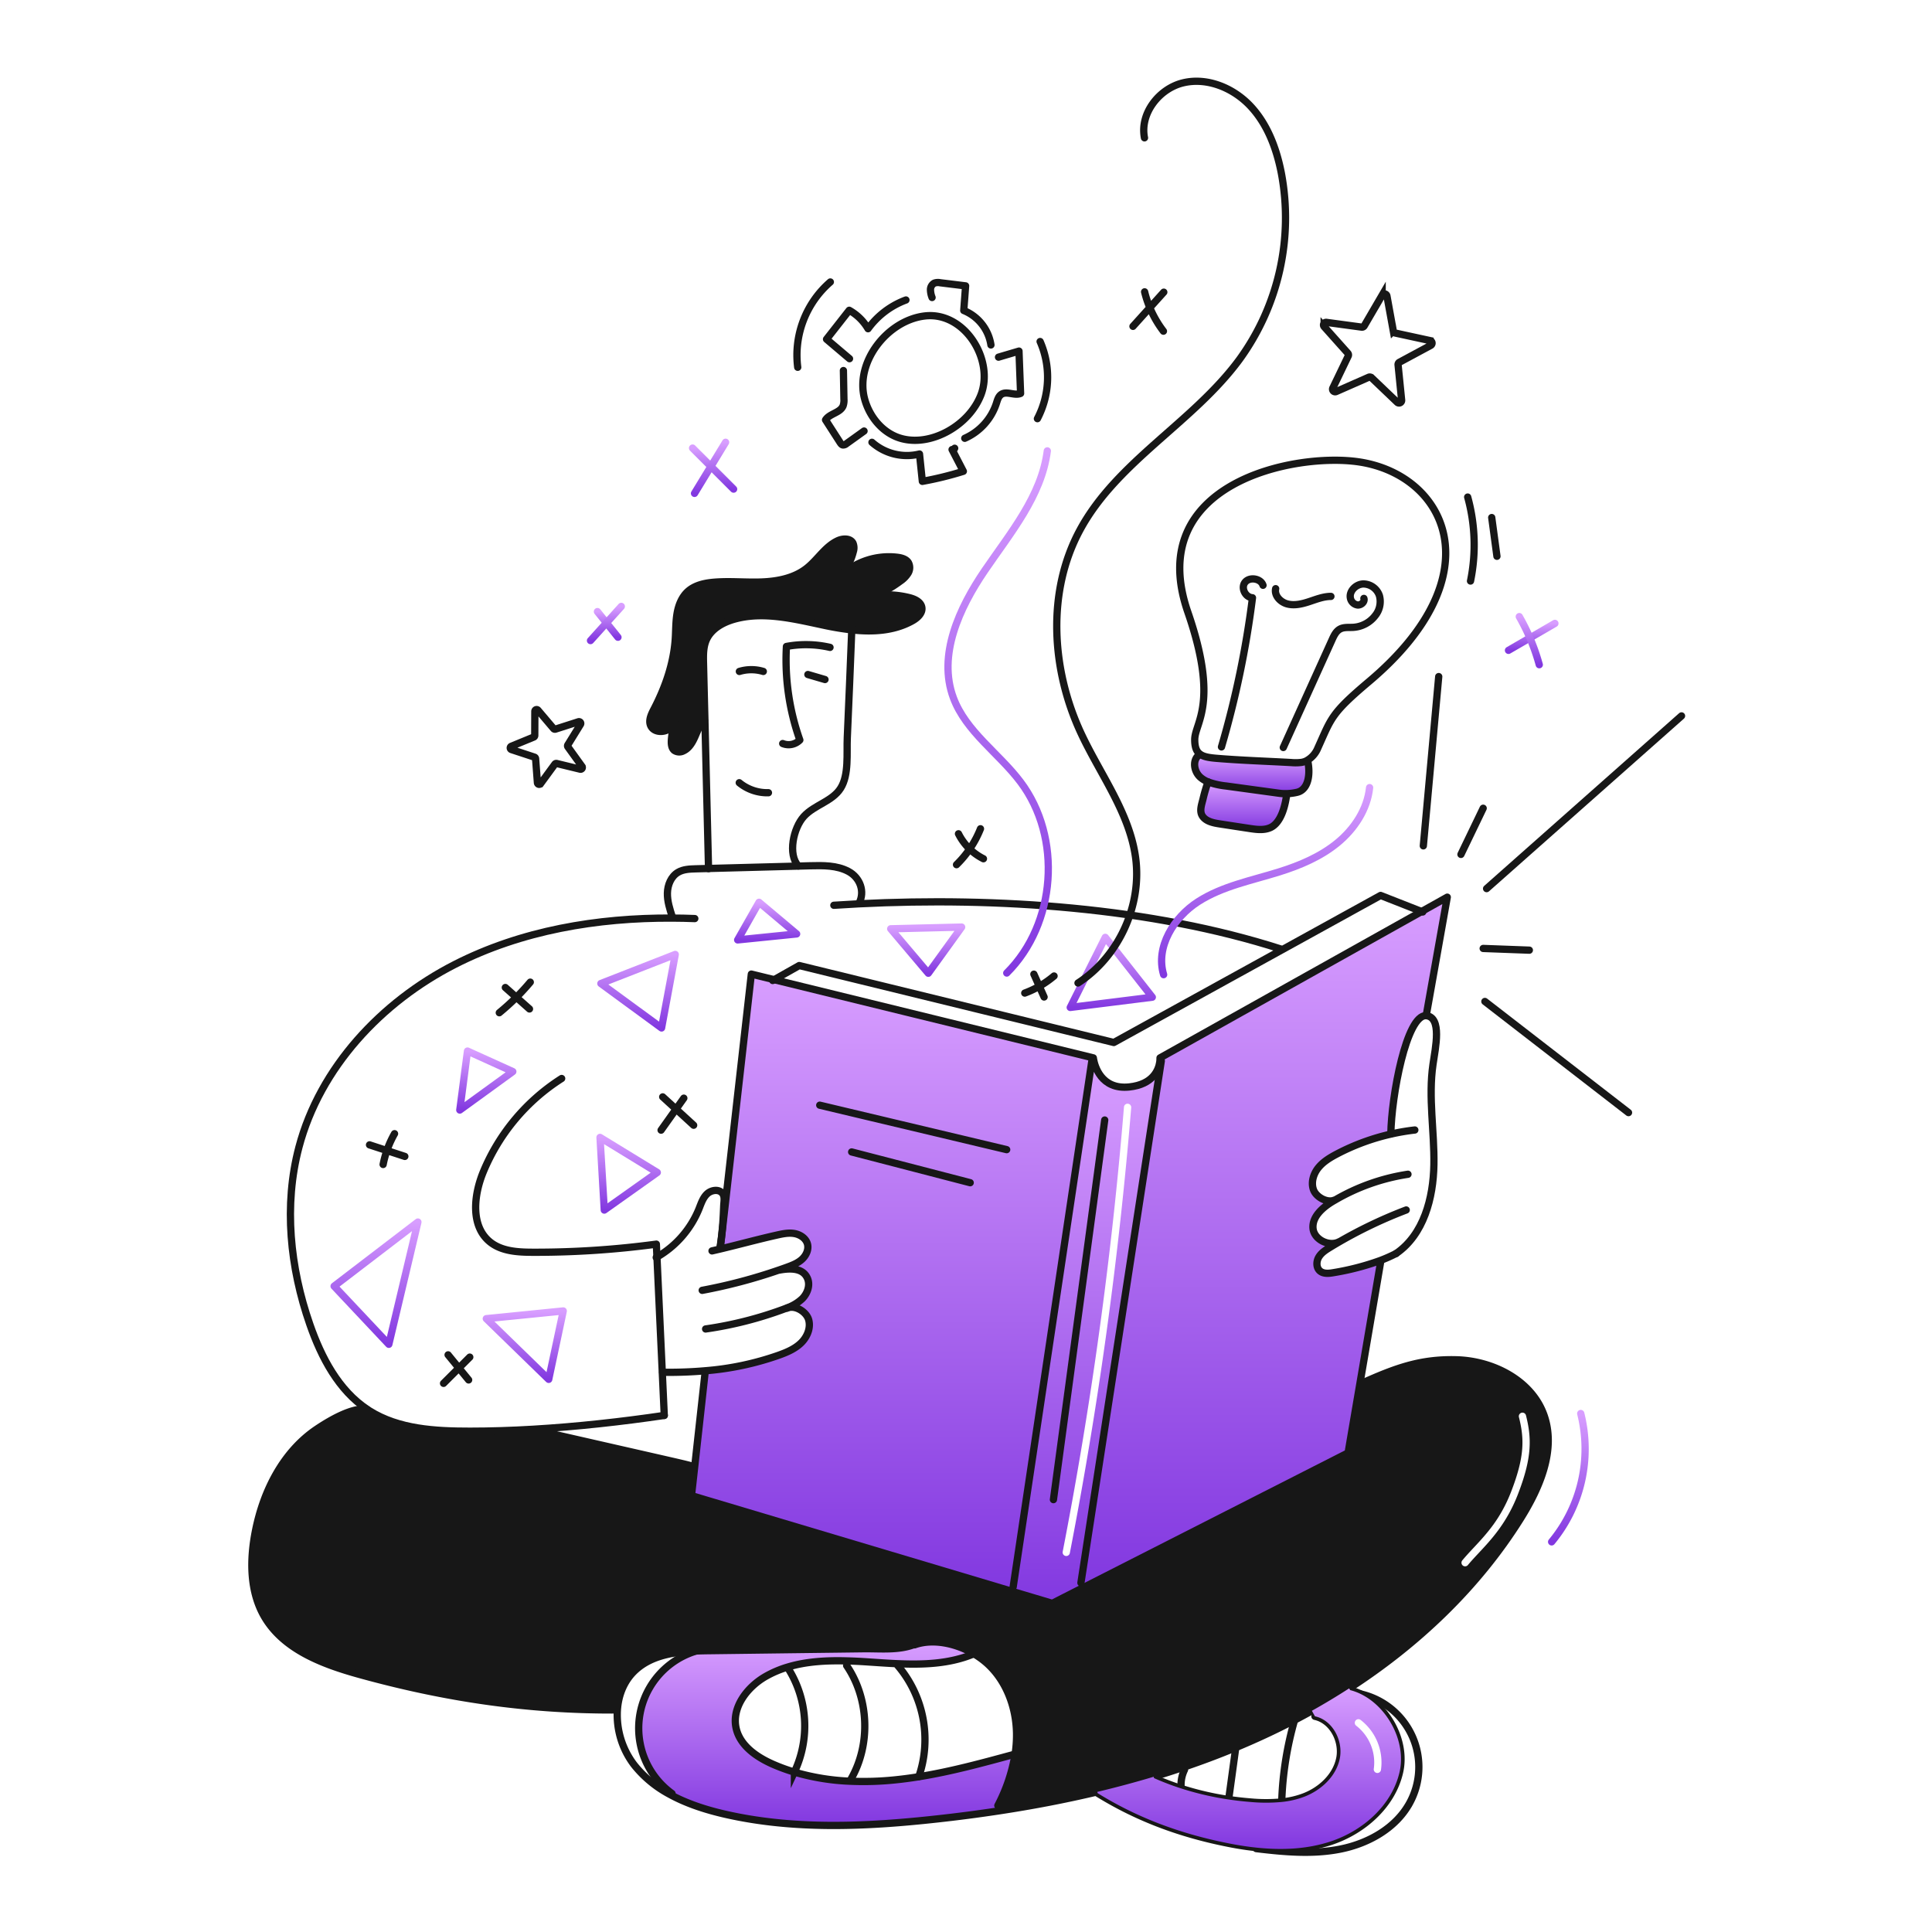 <svg xmlns="http://www.w3.org/2000/svg" width="960" height="960" fill="none"><g clip-path="url(#a)"><g clip-path="url(#b)"><path fill="url(#c)" fill-rule="evenodd" d="m537.106 786.5 39.818-258.58-.662-.089c-.578 3.707-3.238 11.025-15.155 12.277-14.094 1.481-17.176-10.652-17.73-13.734l-.746.145-39.191 262-.65 2.19 4.032 1.2 16.057 4.791 15.419-7.853-1.192-2.347Zm24.982-236.121a1.805 1.805 0 1 0-3.599-.295 2024.437 2024.437 0 0 1-30.446 220.972 1.806 1.806 0 0 0 3.545.689 2028.164 2028.164 0 0 0 30.5-221.366Z" clip-rule="evenodd"/><path fill="url(#d)" d="m706.377 452.931 12.759-7.137-10.472 58.859c-9.774-.518-17.285 39.889-17.562 58.811l.012.06a110.275 110.275 0 0 0-26.745 9.846c-3.442 1.818-6.873 3.876-9.316 6.909-2.443 3.033-3.72 7.258-2.384 10.918 1.336 3.66 6.825 6.692 10.4 5.127l.06.109c-.277.144-.541.313-.818.469-5.092 3.057-10.484 7.728-9.858 13.626.59 5.488 8.052 9.087 12.927 6.511l.036.061a197.783 197.783 0 0 0-4.538 2.7c-2.118 1.288-4.3 2.7-5.573 4.826-1.273 2.126-1.348 5.212.518 6.861 1.757 1.553 4.417 1.312 6.716.9a129.333 129.333 0 0 0 23.171-5.994l.3.806-10.243 60.087-5.91 34.642L538.3 788.851l-1.192-2.347 39.815-258.584-.662-.1c.114-.716.162-1.441.144-2.166l129.972-72.723Z"/><path fill="url(#e)" d="M635.638 394.168c1.176.167 2.364.231 3.55.193l.048 1.3c-.794 5.3-2.816 13.168-7.908 15.539-3.213 1.493-7 .987-10.532.446-4.826-.733-9.656-1.471-14.492-2.215-3.226-.482-6.8-1.18-8.666-3.707-1.938-2.636-.458-6.043.253-9.2a81.907 81.907 0 0 1 2.371-8 37.243 37.243 0 0 0 8.979 2.034l26.397 3.61Z"/><path fill="url(#f)" d="M596.279 374.729c1.8 1.336 4.561 1.782 8.365 2.094 12.338 1.024 24.784 1.4 37.157 2.1a23.16 23.16 0 0 0 4.839-.084l3.322.084c1.24 7-.337 13.577-5.428 14.769a25.208 25.208 0 0 1-5.345.674 20.556 20.556 0 0 1-3.55-.193l-26.4-3.611a37.267 37.267 0 0 1-8.979-2.033 13.324 13.324 0 0 1-3.8-2.301c-3.37-2.949-4.128-8.918-.289-11.35l.108-.149Z"/><path fill="url(#g)" d="M332.963 890.488a40.075 40.075 0 0 1-14.932-39.016 40.066 40.066 0 0 1 27.896-31.097c2.311-.1 4.622-.145 6.885-.169 25.433-.325 50.862-.646 76.288-.963 8.257-.108 17.441.951 25.289-2.142l.085.2c8.991-3.177 20.185-.842 29.056 4.249l-.265.47c-11.675 4.742-24.4 5.212-37.121 4.67-4.9-.2-9.8-.566-14.636-.879-3.551-.24-7.15-.433-10.749-.517-10-.277-20.053.253-29.358 3.057a52.068 52.068 0 0 0-10.977 4.67c-9.208 5.284-17.008 15.492-14.625 25.831 1.987 8.618 10.232 14.264 18.332 17.814a92.805 92.805 0 0 0 10.593 3.876 114.096 114.096 0 0 0 28.19 4.55 151.78 151.78 0 0 0 21.064-.614 200.96 200.96 0 0 0 12.59-1.637c15.864-2.552 31.476-6.8 47-11.025l.771.12a84.59 84.59 0 0 1-8.522 25.229l.4 2.66a728.48 728.48 0 0 1-30.742 4.008c-35.051 3.864-70.884 5.489-105.261-2.383-9.557-2.191-19.222-5.3-27.756-10.039l.505-.923Z"/><path fill="#171717" d="M417.847 286.007a35.127 35.127 0 0 1 28.082-9.088c2.07.265 4.345.867 5.452 2.648a5.28 5.28 0 0 1 .623 2.658 5.284 5.284 0 0 1-.791 2.614 13.275 13.275 0 0 1-3.852 3.912 61.917 61.917 0 0 1-13.577 7.68c5.7-1.421 12.482-.879 18.175.565 2.648.662 5.609 2.083 6.09 4.767.506 2.877-2.154 5.3-4.706 6.716-9.064 5.056-19.6 5.645-30.092 4.5a140.553 140.553 0 0 1-14.01-2.335c-14.733-3.118-30.1-7.066-44.572-2.913-5.621 1.613-11.242 4.791-13.638 10.123-1.613 3.611-1.552 7.727-1.456 11.687.229 9.473.462 18.942.7 28.407h-.217c-2.311 2.094-3.43 5.152-4.682 8.016-1.252 2.864-2.913 5.814-5.753 7.126a4.436 4.436 0 0 1-4.538-.192c-1.433-1.132-1.589-3.226-1.481-5.056a34.58 34.58 0 0 1 1.577-8.353 11.03 11.03 0 0 1-2.624 2.66c-2.889 2.022-7.619 1.757-9.172-1.4-1.3-2.661.181-5.766 1.553-8.39 5.657-10.869 9.786-22.7 10.6-34.918.277-4.177.169-8.39.867-12.507.698-4.117 2.3-8.269 5.4-11.073 3.5-3.154 8.414-4.189 13.12-4.574 7.86-.638 15.756.2 23.64-.109s16.033-1.925 22.244-6.788c5.453-4.261 9.148-10.809 15.431-13.71 2.564-1.192 6.259-1.324 7.595 1.168a6.13 6.13 0 0 1 .157 4.3 26.254 26.254 0 0 1-6.32 11.7l.175.159Z"/><path fill="url(#h)" d="M401.301 635.383c-2.167-5.368-8.462-5.332-14.156-4.261l-.024-.072a164.72 164.72 0 0 0 3.864-1.36c2.672-.975 5.4-2.034 7.511-3.948 2.111-1.914 3.479-4.911 2.72-7.655-.806-2.853-3.695-4.707-6.62-5.176-2.925-.469-5.9.192-8.787.842-9.388 2.107-18.789 4.695-28.177 6.921l-.013-.072c.325-1.8.59-3.575.819-5.332h.036l14.865-131.248 11.339 2.781 158.6 38.854s.024.253.108.71l-.746.145-39.191 262-.65 2.19-159.2-47.532 1.613-14.529 5.188-46.931-.049-.577a143.699 143.699 0 0 0 36.748-7.788c3.984-1.432 7.981-3.154 11-6.1 3.019-2.946 4.887-7.426 3.719-11.483-1.168-4.057-6.9-7.5-10.737-5.729l-.048-.132a21.69 21.69 0 0 0 7.523-4.5c2.608-2.579 4.101-6.611 2.745-10.018Z"/><path fill="#171717" d="M183.576 701.007c14.565 9.184 32.728 10.147 49.964 10.147 10.232 0 20.728-.337 31.308-.963l.012.121c72.93 16.646 74.062 16.791 79.165 18.2l1.18.132-1.613 14.529 159.2 47.532 4.032 1.2-.1.325c-12.952 5.1-42.718 19.957-49.916 23.773-.783.416-1.591.783-2.42 1.1-7.848 3.093-17.032 2.034-25.289 2.142-25.433.325-50.862.646-76.288.963-2.263.024-4.574.073-6.885.169-10.857.457-21.871 2.118-29.851 9.184-5.838 5.164-8.787 12.446-9.3 20.149l-.843-.048c-43.886.205-84.943-5.934-127.252-17.622-18.151-5.019-37.518-12.265-47.135-28.454-7.571-12.771-7.475-28.732-4.526-43.284 3.984-19.716 13.758-39.047 30.477-50.253 18.729-12.543 25.1-9.57 25.1-9.57l.048-.084c.306.215.619.405.932.612Z"/><path stroke="#171717" stroke-linecap="round" stroke-linejoin="round" stroke-width="3.611" d="M396.701 430.29c-5.345-5.657-2.5-18.9 2.756-24.639 5.256-5.739 14.131-7.426 18.272-14.022 4.188-6.657 2.937-17.261 3.286-25.109.782-17.778 1.52-35.552 2.214-53.322m-13.29 24.458c-2.842-.83-5.678-1.66-8.51-2.491"/><path stroke="#171717" stroke-linecap="round" stroke-linejoin="round" stroke-width="3.611" d="M412.429 321.684a53.12 53.12 0 0 0-21.653-.458 119.238 119.238 0 0 0 6.656 46.486 7.842 7.842 0 0 1-8.51 1.757m-9.641-35.832a20.618 20.618 0 0 0-11.892 0m14.443 60.264a22.003 22.003 0 0 1-14.5-4.972M279.087 535.9a100.615 100.615 0 0 0-38.926 46.365c-4.779 11.58-6.428 26.951 3.31 34.835 5.813 4.706 13.914 5.127 21.4 5.139a451.4 451.4 0 0 0 61.267-4.032c.1 2.143.192 4.273.3 6.416.879 19.09 1.762 38.184 2.649 57.282.326 7.138.655 14.276.987 21.413"/><path stroke="#171717" stroke-linecap="round" stroke-linejoin="round" stroke-width="3.611" d="M330.076 703.318c-21 3.094-43.284 5.585-65.227 6.873-10.58.626-21.076.963-31.308.963-17.236 0-35.4-.963-49.964-10.147-.313-.2-.626-.4-.939-.614-14.42-9.545-22.966-25.9-28.671-42.285-9.834-28.189-13.06-59.22-5.428-88.084 10.462-39.589 40.912-72.112 77.371-90.744 33.149-16.948 70.836-23.291 108.162-23.087 3.733.012 7.456.093 11.17.241m-11.171-.842c-1.252-3.839-2.528-7.763-2.444-11.807.084-4.044 1.794-8.271 5.272-10.329 2.612-1.541 5.778-1.66 8.8-1.744 2.119-.06 4.249-.11 6.368-.17l44.632-1.19c1.925-.049 3.863-.109 5.789-.157 6.524-.168 13.385-.265 19.138 2.829 5.753 3.094 8.282 10.026 5.212 15.78m-12.507 1.022c4.141-.277 8.313-.522 12.518-.734 68.525-3.443 145.247 1.769 209.595 22.472"/><path stroke="#171717" stroke-linecap="round" stroke-linejoin="round" stroke-width="3.611" d="m358.036 619.122.433-3.852 14.865-131.248 11.339 2.781 158.6 38.854s.024.253.108.71c.554 3.081 3.636 15.214 17.73 13.734 11.917-1.252 14.577-8.57 15.155-12.278.114-.716.162-1.441.144-2.166l129.972-72.726 12.759-7.137-10.472 58.859m-22.658 122.545-10.243 60.087-5.91 34.642-131.561 66.924-15.419 7.848-16.057-4.791-4.032-1.204-159.197-47.532 1.613-14.529 5.187-46.931M542.63 526.513l-39.191 262.002"/><path stroke="#171717" stroke-linecap="round" stroke-linejoin="round" stroke-width="3.611" d="m577.044 527.15-.121.77-39.818 258.584M383.951 487.212l.722-.409 12.458-7.03 156.332 38.241 83.282-45.908 49.266-27.167 20.366 7.992.59.229m-15.866 110.304c.277-18.921 7.788-59.329 17.562-58.811 7.932.9 4.622 15.756 3.382 24.254-2.4 16.454.735 33.185.458 49.808-.277 16.623-5.068 34.737-18.777 44.138"/><path stroke="#171717" stroke-linecap="round" stroke-linejoin="round" stroke-width="3.611" d="M693.728 622.853a73.548 73.548 0 0 1-8.017 3.539 129.388 129.388 0 0 1-23.17 5.994c-2.3.409-4.96.65-6.717-.9-1.866-1.649-1.8-4.718-.518-6.861s3.455-3.538 5.573-4.826a228.932 228.932 0 0 1 37.856-18.564m-33.259 15.756c-.036.012-.06.036-.1.048-4.875 2.576-12.337-1.023-12.927-6.512-.626-5.9 4.766-10.568 9.858-13.625.277-.157.541-.325.818-.469a102.41 102.41 0 0 1 36.483-12.952m-36.539 12.843c-3.575 1.565-9.076-1.468-10.4-5.127-1.324-3.659-.048-7.884 2.384-10.918 2.432-3.034 5.874-5.091 9.316-6.909a110.275 110.275 0 0 1 26.745-9.846 107.7 107.7 0 0 1 11.9-2.034m-345.4 59.11c.325-1.8.59-3.575.819-5.332.674-5.284.951-10.448 1.18-16.093.084-2.155.686-4.55-.662-6.235-1.782-2.215-5.525-1.661-7.6.289-2.075 1.95-2.973 4.8-4.032 7.45a48.893 48.893 0 0 1-20.883 23.941c-.121.073-.241.133-.362.205m27.726-3.259c1.276-.289 2.552-.59 3.828-.891 9.388-2.226 18.789-4.814 28.177-6.921 2.889-.65 5.862-1.312 8.787-.842 2.925.47 5.814 2.323 6.62 5.176.759 2.744-.614 5.729-2.72 7.655-2.106 1.926-4.839 2.973-7.511 3.948a164.72 164.72 0 0 1-3.864 1.36 265.249 265.249 0 0 1-38.192 10.111m38.215-10.04c5.694-1.071 11.989-1.107 14.156 4.261 1.36 3.407-.133 7.439-2.745 10.015a21.671 21.671 0 0 1-7.523 4.5c-.674.277-1.36.53-2.034.783a189.114 189.114 0 0 1-38.373 9.677"/><path stroke="#171717" stroke-linecap="round" stroke-linejoin="round" stroke-width="3.611" d="M391.076 650.032c3.84-1.77 9.582 1.673 10.737 5.729 1.155 4.056-.7 8.522-3.719 11.483-3.019 2.961-7.018 4.67-11 6.1a143.784 143.784 0 0 1-36.748 7.788c-6.957.613-13.986.83-21.088.758m347.184 5.517c16.622-7.439 29.02-12.206 47.22-11.736 18.2.47 37.325 10.219 43.488 27.347 6.187 17.189-1.926 36.11-11.615 51.589-21.413 34.172-51.216 62.386-85.172 84.353a326.963 326.963 0 0 1-18.488 11.122c-2.853 1.6-5.73 3.142-8.618 4.646a326.66 326.66 0 0 1-14.926 7.367 375.654 375.654 0 0 1-14.408 6.331 409.8 409.8 0 0 1-25.782 9.678 449.784 449.784 0 0 1-14.9 4.766 487.92 487.92 0 0 1-28 7.511c-16.177 3.852-32.559 6.957-49.025 9.449a735.326 735.326 0 0 1-30.742 4.008c-35.051 3.864-70.884 5.489-105.261-2.383-9.557-2.191-19.222-5.3-27.756-10.039a56.344 56.344 0 0 1-17.309-14.408 40.96 40.96 0 0 1-8.377-27.3c.517-7.7 3.466-14.986 9.3-20.149 7.98-7.066 18.994-8.727 29.851-9.184 2.311-.1 4.622-.145 6.885-.169 25.433-.326 50.862-.647 76.288-.963 8.257-.108 17.441.951 25.289-2.142a21.68 21.68 0 0 0 2.42-1.1c7.2-3.815 36.964-18.668 49.916-23.772m-324.131-91.751s-6.367-2.973-25.1 9.569C140.774 721.253 131 740.584 127.016 760.3c-2.949 14.552-3.045 30.513 4.526 43.284 9.617 16.189 28.984 23.435 47.135 28.454 42.309 11.688 83.366 17.827 127.252 17.622m38.096-121.148c-5.1-1.408-6.235-1.553-79.165-18.2"/><path stroke="#171717" stroke-linecap="round" stroke-linejoin="round" stroke-width="3.611" d="M545.388 891.006c20.378 12.6 41.755 20.342 65.262 24.976 4.49.891 9.052 1.613 13.626 2.094 12.41 1.312 24.976.855 36.772-3.021 16.141-5.3 30.585-17.983 34.389-34.545 3.394-14.781-5.694-32.2-19.391-38.806a27.51 27.51 0 0 0-5.116-1.89M352.067 431.627v-.084c-.6-24.534-1.198-49.064-1.794-73.592-.241-9.473-.474-18.942-.7-28.407-.1-3.96-.156-8.076 1.456-11.687 2.4-5.332 8.017-8.51 13.638-10.123 14.468-4.153 29.839-.2 44.572 2.913a140.843 140.843 0 0 0 14.01 2.335c10.5 1.144 21.029.554 30.092-4.5 2.552-1.42 5.212-3.839 4.706-6.716-.481-2.684-3.442-4.1-6.09-4.767-5.693-1.444-12.47-1.986-18.175-.565"/><path stroke="#171717" stroke-linecap="round" stroke-linejoin="round" stroke-width="3.611" d="M433.784 296.431a61.917 61.917 0 0 0 13.577-7.68 13.251 13.251 0 0 0 3.852-3.912 5.28 5.28 0 0 0 .791-2.613 5.282 5.282 0 0 0-.623-2.659c-1.107-1.781-3.382-2.383-5.452-2.648a35.12 35.12 0 0 0-28.082 9.088 44.4 44.4 0 0 1 1.168-.987m-83.836 74.459a29.455 29.455 0 0 0 3.033-6.031"/><path stroke="#171717" stroke-linecap="round" stroke-linejoin="round" stroke-width="3.611" d="M417.22 286.345c.157-.169.313-.325.457-.494a26.234 26.234 0 0 0 6.32-11.7 6.12 6.12 0 0 0-.157-4.3c-1.336-2.492-5.031-2.36-7.595-1.168-6.283 2.9-9.978 9.449-15.431 13.71-6.211 4.863-14.372 6.476-22.244 6.789-7.872.313-15.78-.53-23.64.108-4.706.385-9.617 1.42-13.12 4.574-3.105 2.8-4.706 6.945-5.4 11.074s-.59 8.329-.867 12.506c-.818 12.217-4.947 24.049-10.6 34.918-1.372 2.624-2.853 5.729-1.553 8.39 1.553 3.153 6.283 3.418 9.172 1.4a10.994 10.994 0 0 0 2.624-2.66"/><path stroke="#171717" stroke-linecap="round" stroke-linejoin="round" stroke-width="3.611" d="M337.801 353.4a34.782 34.782 0 0 0-2.624 6.079v.012a34.59 34.59 0 0 0-1.577 8.353c-.108 1.83.049 3.924 1.481 5.056a4.436 4.436 0 0 0 4.538.192c2.84-1.312 4.5-4.273 5.753-7.126 1.253-2.853 2.371-5.922 4.682-8.016m250.208 30.573a81.907 81.907 0 0 0-2.371 8c-.711 3.153-2.191 6.56-.253 9.2 1.865 2.527 5.44 3.225 8.666 3.707 4.827.746 9.658 1.485 14.492 2.215 3.527.541 7.319 1.047 10.532-.446 5.092-2.371 7.114-10.243 7.908-15.539"/><path stroke="#171717" stroke-linecap="round" stroke-linejoin="round" stroke-width="3.611" d="M596.17 374.874c-3.839 2.431-3.081 8.4.289 11.35a13.321 13.321 0 0 0 3.8 2.3 37.222 37.222 0 0 0 8.979 2.034l26.4 3.611c1.176.166 2.364.231 3.551.193 1.8-.033 3.592-.259 5.345-.674 5.091-1.192 6.668-7.764 5.428-14.769"/><path stroke="#171717" stroke-linecap="round" stroke-linejoin="round" stroke-width="3.611" d="M596.278 374.729c1.8 1.336 4.561 1.782 8.365 2.094 12.338 1.024 24.784 1.4 37.157 2.1 1.612.141 3.234.112 4.839-.084a8.716 8.716 0 0 0 2.263-.662 12.546 12.546 0 0 0 5.9-6.428c6.8-14.962 6.4-17.044 25.409-33.065 63.181-53.274 38.084-102.648-4.79-109.148-32.138-4.875-107.355 10.556-85.184 74.651 15.672 45.306 3.407 54.948 3.419 63.337-.002 3.727.852 5.905 2.622 7.205Z"/><path stroke="#171717" stroke-linecap="round" stroke-linejoin="round" stroke-width="3.611" d="M637.66 371.419c8.112-17.911 16.226-35.825 24.34-53.744.915-2.01 1.974-4.176 4.02-5.188 1.962-.962 4.321-.625 6.524-.77a14.945 14.945 0 0 0 10.809-5.838 11.116 11.116 0 0 0 2.082-9.858 8.495 8.495 0 0 0-8.113-5.85c-3.659.157-6.993 3.587-6.319 6.994a4.22 4.22 0 0 0 3.575 3.454c1.83.145 3.683-1.625 3.13-3.274m-70.766 73.785a471.019 471.019 0 0 0 15.407-74.1c-3.671-.228-5.91-5.055-3.611-7.787s7.788-1.77 8.847 1.576m6.284 1.689c-.758 3.418 2.359 6.74 5.922 7.619 3.563.879 7.355-.06 10.845-1.216s7.006-2.552 10.689-2.564m-212.87-78.298c7.716 1.9 16.009-.048 22.918-3.972 7.09-4.033 13.072-10.256 16.033-17.851 6.728-17.332-8-41.538-27.877-39.227-18.512 2.166-34.81 22.869-29.911 41.2 2.455 9.185 9.388 17.515 18.837 19.85Zm1.697-68.983a40.763 40.763 0 0 0-18.825 14.275 24.945 24.945 0 0 0-9.352-9.16l-11.267 14.372 11.411 9.677m-3.033 5.898.253 14.119a8.52 8.52 0 0 1-.4 3.407c-1.432 3.515-6.68 3.791-8.726 6.993 2.395 3.719 4.791 7.443 7.186 11.17.361.554.782 1.168 1.432 1.288a2.549 2.549 0 0 0 1.781-.662c2.913-2.082 5.822-4.168 8.727-6.259m3.938 5.597a26.184 26.184 0 0 0 11.093 5.814 26.182 26.182 0 0 0 12.523 0c.469 4.526.951 9.063 1.42 13.589a169.227 169.227 0 0 0 20.366-5l-5.6-10.8a.991.991 0 0 0 .783-.05 1.01 1.01 0 0 0 .505-.6m5.023-4.951a28.738 28.738 0 0 0 15.711-17.369c.53-1.637 1.011-3.479 2.432-4.441 2.72-1.83 6.584.806 9.593-.482-.267-7.005-.532-14.015-.794-21.028-3.395 1-6.777 2-10.171 3.009"/><path stroke="#171717" stroke-linecap="round" stroke-linejoin="round" stroke-width="3.611" d="M492.39 171.406a22.06 22.06 0 0 0-13.5-17.116c.3-4.081.614-8.161.915-12.242l-12.62-1.548a5.497 5.497 0 0 0-2.9.168 3.697 3.697 0 0 0-1.937 3.262c.024 1.338.293 2.659.794 3.9m-8.667 669.475c8.991-3.177 20.185-.842 29.056 4.249a39.815 39.815 0 0 1 7.583 5.573c9.136 8.619 13.746 21.366 14 33.92a62.167 62.167 0 0 1-.771 10.893 84.587 84.587 0 0 1-8.521 25.229"/><path stroke="#171717" stroke-linecap="round" stroke-miterlimit="10" stroke-width="3.611" d="M483.266 822.024c-11.675 4.742-24.4 5.212-37.121 4.67-4.9-.2-9.8-.566-14.636-.879-3.551-.24-7.15-.433-10.749-.517-10-.277-20.053.253-29.358 3.057a52.068 52.068 0 0 0-10.977 4.67c-9.208 5.284-17.008 15.492-14.625 25.831 1.986 8.618 10.232 14.264 18.332 17.814a92.666 92.666 0 0 0 10.593 3.876 114.08 114.08 0 0 0 28.189 4.55c7.027.284 14.066.079 21.065-.614 4.212-.409 8.413-.963 12.59-1.637 15.864-2.552 31.476-6.8 47-11.025m69.875 11.723a136.828 136.828 0 0 0 13.2 5.044 147.307 147.307 0 0 0 23.857 5.573c3.611.541 7.246.95 10.881 1.239a83.05 83.05 0 0 0 15.672-.024 43.707 43.707 0 0 0 11.013-2.576c8.414-3.225 15.853-10.122 17.658-18.957 1.805-8.835-3.527-19.127-12.337-21.016"/><path stroke="#171717" stroke-linecap="round" stroke-miterlimit="10" stroke-width="3.611" d="M456.556 882.785a56.848 56.848 0 0 0 2.063-28.962 56.85 56.85 0 0 0-12.511-26.202m-23.134 56.187c9.761-17.164 8.835-39.865-2.286-56.187m-25.94 52.853a53.679 53.679 0 0 0-3.178-51.553M643.5 853.9c-.084.277-.156.554-.24.83a166.65 166.65 0 0 0-6.344 39.384m-26.398-.014c1.168-8.485 2.331-16.975 3.491-25.469m-27.132 19.258a17.12 17.12 0 0 1 1.7-8.5M346.1 820.327c-.06.012-.108.036-.168.048a40.072 40.072 0 0 0-12.013 70.824m290.309 27.359c13.974 1.685 28.238 3 42.032.193 13.794-2.807 27.241-10.351 34.076-22.651a37.25 37.25 0 0 0-24.29-54.393 3.94 3.94 0 0 0-.362-.084"/><path stroke="#171717" stroke-linecap="round" stroke-linejoin="round" stroke-width="3.611" d="m407.326 549.165 92.887 22.087m-77.034 1.144 58.908 15.286m66.838-31.151-25.481 188.627"/><path stroke="#171717" stroke-miterlimit="10" stroke-width="3.611" d="m276.008 362.301 11.415-3.662a.885.885 0 0 1 .962.295.876.876 0 0 1 .054 1.005l-6.292 10.2a.882.882 0 0 0 .035.975l7.009 9.725a.877.877 0 0 1-.395 1.331.88.88 0 0 1-.525.036l-11.648-2.831a.883.883 0 0 0-.509.028.885.885 0 0 0-.407.307l-7.082 9.671a.884.884 0 0 1-.949.326.882.882 0 0 1-.635-.778l-.906-11.953a.874.874 0 0 0-.6-.768l-11.387-3.747a.877.877 0 0 1-.463-1.31.873.873 0 0 1 .404-.336l11.087-4.556a.877.877 0 0 0 .544-.809l.045-11.987a.878.878 0 0 1 1.548-.566l7.758 9.137a.89.89 0 0 0 .937.267Zm417.313-196.81 17.245 3.743a1.292 1.292 0 0 1 .875 1.845 1.296 1.296 0 0 1-.537.555l-15.537 8.367a1.291 1.291 0 0 0-.673 1.268l1.768 17.558a1.3 1.3 0 0 1-.72 1.291 1.297 1.297 0 0 1-.766.116 1.298 1.298 0 0 1-.694-.343l-12.758-12.19a1.303 1.303 0 0 0-1.415-.249l-16.152 7.108a1.296 1.296 0 0 1-1.797-.979 1.288 1.288 0 0 1 .111-.766l7.652-15.9a1.305 1.305 0 0 0-.2-1.422l-11.752-13.165a1.29 1.29 0 0 1-.178-1.468 1.29 1.29 0 0 1 1.316-.675l17.488 2.363a1.29 1.29 0 0 0 1.29-.63l8.889-15.244a1.293 1.293 0 0 1 2.389.42l3.158 17.362a1.292 1.292 0 0 0 .998 1.035Z"/><path stroke="#171717" stroke-linecap="round" stroke-linejoin="round" stroke-width="3.611" d="m738.684 441.545 96.86-85.815m-109.605 68.821 11.045-22.939m-29.738 18.692 7.647-84.115m22.091 135.093 22.941.85m-22.091 25.489 71.37 55.228"/><path stroke="url(#i)" stroke-linecap="round" stroke-linejoin="round" stroke-width="3.611" d="M771 766.138a72.383 72.383 0 0 0 14.462-63.763"/><path fill="#171717" fill-rule="evenodd" d="M506.725 792.234c-12.952 5.104-42.716 19.957-49.916 23.773-.784.415-1.593.782-2.421 1.099l.085.2c8.991-3.177 20.185-.842 29.056 4.249a39.815 39.815 0 0 1 7.583 5.573c9.137 8.619 13.747 21.365 14 33.919a62.185 62.185 0 0 1-.771 10.894 84.625 84.625 0 0 1-8.521 25.229l.4 2.66c16.466-2.492 32.848-5.597 49.025-9.449a488.14 488.14 0 0 0 28-7.511c5-1.504 9.966-3.093 14.9-4.766a409.8 409.8 0 0 0 25.782-9.678 375.654 375.654 0 0 0 14.408-6.331 327.171 327.171 0 0 0 14.926-7.367 316.024 316.024 0 0 0 8.618-4.646 326.963 326.963 0 0 0 18.488-11.122c33.956-21.967 63.759-50.181 85.172-84.353 9.689-15.479 17.802-34.4 11.615-51.589-6.163-17.128-25.288-26.877-43.488-27.347-18.2-.47-30.598 4.297-47.22 11.736l-.674-.121-5.91 34.642-131.561 66.924-15.419 7.848-16.057-4.791-.1.325Zm251.527-88.937a1.805 1.805 0 0 0-3.502.878c1.35 5.391 2.061 10.251 1.611 15.932-.451 5.704-2.081 12.336-5.543 21.239-5.216 13.412-12.171 20.863-18.494 27.637-1.992 2.134-3.921 4.2-5.714 6.365a1.805 1.805 0 1 0 2.782 2.303c1.616-1.952 3.426-3.889 5.343-5.94 6.389-6.836 13.956-14.931 19.449-29.057 3.538-9.097 5.288-16.088 5.777-22.262.491-6.196-.299-11.468-1.709-17.095Z" clip-rule="evenodd"/><path stroke="url(#j)" stroke-linecap="round" stroke-linejoin="round" stroke-width="3.611" d="M500.246 483.5c24.592-24.4 27.675-67.324 6.819-94.983-10.792-14.313-27.078-24.963-33.328-41.764-7.879-21.179 2.869-44.592 15.6-63.267 12.731-18.675 28.217-37.027 31.066-59.444"/><path stroke="url(#k)" stroke-linecap="round" stroke-linejoin="round" stroke-width="3.611" d="M578.2 484.306c-4.142-13.753 5.065-28.514 17.151-36.276 12.086-7.762 26.6-10.5 40.3-14.8 10.352-3.25 20.558-7.558 28.941-14.445 8.383-6.887 14.826-16.635 15.952-27.426"/><path stroke="url(#l)" stroke-linecap="round" stroke-linejoin="round" stroke-width="3.611" d="m364.527 243.04-20.391-20.393"/><path stroke="url(#m)" stroke-linecap="round" stroke-linejoin="round" stroke-width="3.611" d="m345.101 245.16 15.447-25.4"/><path stroke="url(#n)" stroke-linecap="round" stroke-linejoin="round" stroke-width="3.611" d="m749.558 323.151 23.064-13.384"/><path stroke="url(#o)" stroke-linecap="round" stroke-linejoin="round" stroke-width="3.611" d="M764.855 330.288a103.531 103.531 0 0 0-9.927-23.894"/><path stroke="url(#p)" stroke-linecap="round" stroke-linejoin="round" stroke-width="3.611" d="m307.063 316.646-10.2-12.744"/><path stroke="url(#q)" stroke-linecap="round" stroke-linejoin="round" stroke-width="3.611" d="m293.417 318.3 15.308-16.98"/><path stroke="#171717" stroke-linecap="round" stroke-linejoin="round" stroke-width="3.611" d="M578.1 164.56a53 53 0 0 1-9.347-19.541m-5.784 17.139 15.31-16.979m-89.614 281.522a27.81 27.81 0 0 1-12.4-12.4"/><path stroke="#171717" stroke-linecap="round" stroke-linejoin="round" stroke-width="3.611" d="M475.292 429.651a51.684 51.684 0 0 0 11.9-17.843"/><path stroke="url(#r)" stroke-linecap="round" stroke-linejoin="round" stroke-width="3.611" d="m279.874 651.408-38.233 3.823 31.011 30.162 7.222-33.985Z"/><path stroke="url(#s)" stroke-linecap="round" stroke-linejoin="round" stroke-width="3.611" d="m193.209 667.977 14.444-60.75-41.632 31.862 27.188 28.888Z"/><path stroke="url(#t)" stroke-linecap="round" stroke-linejoin="round" stroke-width="3.611" d="m228.47 551.575 26.34-19.118-22.516-10.195-3.824 29.313Z"/><path stroke="url(#u)" stroke-linecap="round" stroke-linejoin="round" stroke-width="3.611" d="m298.142 565.169 2.125 36.11 26.338-18.693-28.463-17.417Z"/><path stroke="url(#v)" stroke-linecap="round" stroke-linejoin="round" stroke-width="3.611" d="m328.729 510.79-30.163-22.09 36.96-14.444-6.797 36.534Z"/><path stroke="url(#w)" stroke-linecap="round" stroke-linejoin="round" stroke-width="3.611" d="m366.537 467.035 29.313-2.974-18.692-15.718-10.621 18.692Z"/><path stroke="url(#x)" stroke-linecap="round" stroke-linejoin="round" stroke-width="3.611" d="m442.581 461.511 18.692 22.091 16.569-22.941-35.261.85Z"/><path stroke="url(#y)" stroke-linecap="round" stroke-linejoin="round" stroke-width="3.611" d="m549.212 465.761-17.418 34.835 40.783-5.097-23.365-29.738Z"/><path stroke="#171717" stroke-linecap="round" stroke-linejoin="round" stroke-width="3.611" d="M535.652 488.448c20.312-13.146 31.933-38.562 28.588-62.525-3.132-22.431-17.7-41.319-27.22-61.868-14.622-31.545-16.935-69.979-.45-100.592 18.451-34.268 56.346-53.563 79.378-84.935a119.735 119.735 0 0 0 20.768-92.38c-2.347-12.14-6.813-24.236-15.24-33.285-8.427-9.049-21.36-14.542-33.406-11.749-12.046 2.793-21.785 15.24-19.381 27.37M201.155 574.612l-17.537-5.735m6.759 9.744a50.992 50.992 0 0 1 5.664-15.294m67.054-61.981-11.994-10.656m-3 12.528a116.943 116.943 0 0 0 15.39-15.191m81.178 71.093L329.3 545.037m-.806 16.526 11.291-15.887M518.8 495.401l-5.071-11.34m-4.529 9.389a49.045 49.045 0 0 0 14.553-8.481M232.86 685.678l-10.2-12.461m-2.26 14.158c4.344-4.342 8.686-8.685 13.028-13.028M730.69 288.711a89.305 89.305 0 0 0-1.406-41.721M396.381 182.5a48.139 48.139 0 0 1 16.207-42.384m102.899 67.915a44.317 44.317 0 0 0 1.341-38.331m226.994 106.715-2.59-19.244"/><path fill="url(#z)" fill-rule="evenodd" d="M695.437 880.506c3.394-14.781-5.691-32.198-19.391-38.806a27.399 27.399 0 0 0-5.122-1.89l-.566-.855a334.84 334.84 0 0 1-18.488 11.122l1.517 2.745c8.81 1.889 14.142 12.181 12.337 21.016-1.805 8.835-9.244 15.732-17.658 18.957a43.707 43.707 0 0 1-11.013 2.576 83.05 83.05 0 0 1-15.672.024c-3.635-.289-7.27-.698-10.881-1.239a147.412 147.412 0 0 1-23.857-5.573 136.728 136.728 0 0 1-13.2-5.044l-.2-.674a513.745 513.745 0 0 1-28 7.511l.145.626c20.378 12.602 41.755 20.342 65.262 24.976 4.49.894 9.052 1.613 13.626 2.094 12.41 1.312 24.972.855 36.772-3.021 16.141-5.296 30.589-17.983 34.389-34.545Zm-19.309-25.847a1.806 1.806 0 1 0-2.215 2.852 23.098 23.098 0 0 1 8.719 21.375 1.806 1.806 0 1 0 3.577.49 26.7 26.7 0 0 0-10.081-24.717Z" clip-rule="evenodd"/></g></g><defs><linearGradient id="c" x1="539.857" x2="539.857" y1="526.374" y2="796.7" gradientUnits="userSpaceOnUse"><stop stop-color="#D89EFF"/><stop offset="1" stop-color="#8238E0"/></linearGradient><linearGradient id="d" x1="628.122" x2="628.122" y1="445.794" y2="788.851" gradientUnits="userSpaceOnUse"><stop stop-color="#D89EFF"/><stop offset="1" stop-color="#8238E0"/></linearGradient><linearGradient id="e" x1="617.958" x2="617.958" y1="388.524" y2="412.186" gradientUnits="userSpaceOnUse"><stop stop-color="#D89EFF"/><stop offset="1" stop-color="#8238E0"/></linearGradient><linearGradient id="f" x1="621.981" x2="621.981" y1="374.729" y2="394.377" gradientUnits="userSpaceOnUse"><stop stop-color="#D89EFF"/><stop offset="1" stop-color="#8238E0"/></linearGradient><linearGradient id="g" x1="410.851" x2="410.851" y1="815.854" y2="907.047" gradientUnits="userSpaceOnUse"><stop stop-color="#D89EFF"/><stop offset="1" stop-color="#8238E0"/></linearGradient><linearGradient id="h" x1="443.492" x2="443.492" y1="484.022" y2="790.702" gradientUnits="userSpaceOnUse"><stop stop-color="#D89EFF"/><stop offset="1" stop-color="#8238E0"/></linearGradient><linearGradient id="i" x1="779.316" x2="779.316" y1="702.375" y2="766.138" gradientUnits="userSpaceOnUse"><stop stop-color="#D89EFF"/><stop offset="1" stop-color="#8238E0"/></linearGradient><linearGradient id="j" x1="495.976" x2="495.976" y1="224.042" y2="483.5" gradientUnits="userSpaceOnUse"><stop stop-color="#D89EFF"/><stop offset="1" stop-color="#8238E0"/></linearGradient><linearGradient id="k" x1="628.869" x2="628.869" y1="391.359" y2="484.306" gradientUnits="userSpaceOnUse"><stop stop-color="#D89EFF"/><stop offset="1" stop-color="#8238E0"/></linearGradient><linearGradient id="l" x1="354.331" x2="354.331" y1="222.647" y2="243.04" gradientUnits="userSpaceOnUse"><stop stop-color="#D89EFF"/><stop offset="1" stop-color="#8238E0"/></linearGradient><linearGradient id="m" x1="352.824" x2="352.824" y1="219.76" y2="245.16" gradientUnits="userSpaceOnUse"><stop stop-color="#D89EFF"/><stop offset="1" stop-color="#8238E0"/></linearGradient><linearGradient id="n" x1="761.09" x2="761.09" y1="309.767" y2="323.151" gradientUnits="userSpaceOnUse"><stop stop-color="#D89EFF"/><stop offset="1" stop-color="#8238E0"/></linearGradient><linearGradient id="o" x1="759.891" x2="759.891" y1="306.394" y2="330.288" gradientUnits="userSpaceOnUse"><stop stop-color="#D89EFF"/><stop offset="1" stop-color="#8238E0"/></linearGradient><linearGradient id="p" x1="301.963" x2="301.963" y1="303.902" y2="316.646" gradientUnits="userSpaceOnUse"><stop stop-color="#D89EFF"/><stop offset="1" stop-color="#8238E0"/></linearGradient><linearGradient id="q" x1="301.071" x2="301.071" y1="301.32" y2="318.3" gradientUnits="userSpaceOnUse"><stop stop-color="#D89EFF"/><stop offset="1" stop-color="#8238E0"/></linearGradient><linearGradient id="r" x1="260.757" x2="260.757" y1="651.408" y2="685.393" gradientUnits="userSpaceOnUse"><stop stop-color="#D89EFF"/><stop offset="1" stop-color="#8238E0"/></linearGradient><linearGradient id="s" x1="186.837" x2="186.837" y1="607.227" y2="667.977" gradientUnits="userSpaceOnUse"><stop stop-color="#D89EFF"/><stop offset="1" stop-color="#8238E0"/></linearGradient><linearGradient id="t" x1="241.64" x2="241.64" y1="522.262" y2="551.575" gradientUnits="userSpaceOnUse"><stop stop-color="#D89EFF"/><stop offset="1" stop-color="#8238E0"/></linearGradient><linearGradient id="u" x1="312.373" x2="312.373" y1="565.169" y2="601.279" gradientUnits="userSpaceOnUse"><stop stop-color="#D89EFF"/><stop offset="1" stop-color="#8238E0"/></linearGradient><linearGradient id="v" x1="317.046" x2="317.046" y1="474.256" y2="510.79" gradientUnits="userSpaceOnUse"><stop stop-color="#D89EFF"/><stop offset="1" stop-color="#8238E0"/></linearGradient><linearGradient id="w" x1="381.194" x2="381.194" y1="448.343" y2="467.035" gradientUnits="userSpaceOnUse"><stop stop-color="#D89EFF"/><stop offset="1" stop-color="#8238E0"/></linearGradient><linearGradient id="x" x1="460.212" x2="460.212" y1="460.661" y2="483.602" gradientUnits="userSpaceOnUse"><stop stop-color="#D89EFF"/><stop offset="1" stop-color="#8238E0"/></linearGradient><linearGradient id="y" x1="552.185" x2="552.185" y1="465.761" y2="500.596" gradientUnits="userSpaceOnUse"><stop stop-color="#D89EFF"/><stop offset="1" stop-color="#8238E0"/></linearGradient><linearGradient id="z" x1="620.697" x2="620.697" y1="838.955" y2="918.734" gradientUnits="userSpaceOnUse"><stop stop-color="#D89EFF"/><stop offset="1" stop-color="#8238E0"/></linearGradient><clipPath id="a"><path fill="#fff" d="M0 0h960v960H0z"/></clipPath><clipPath id="b"><path fill="#fff" d="M123 38h715v885H123z"/></clipPath></defs></svg>